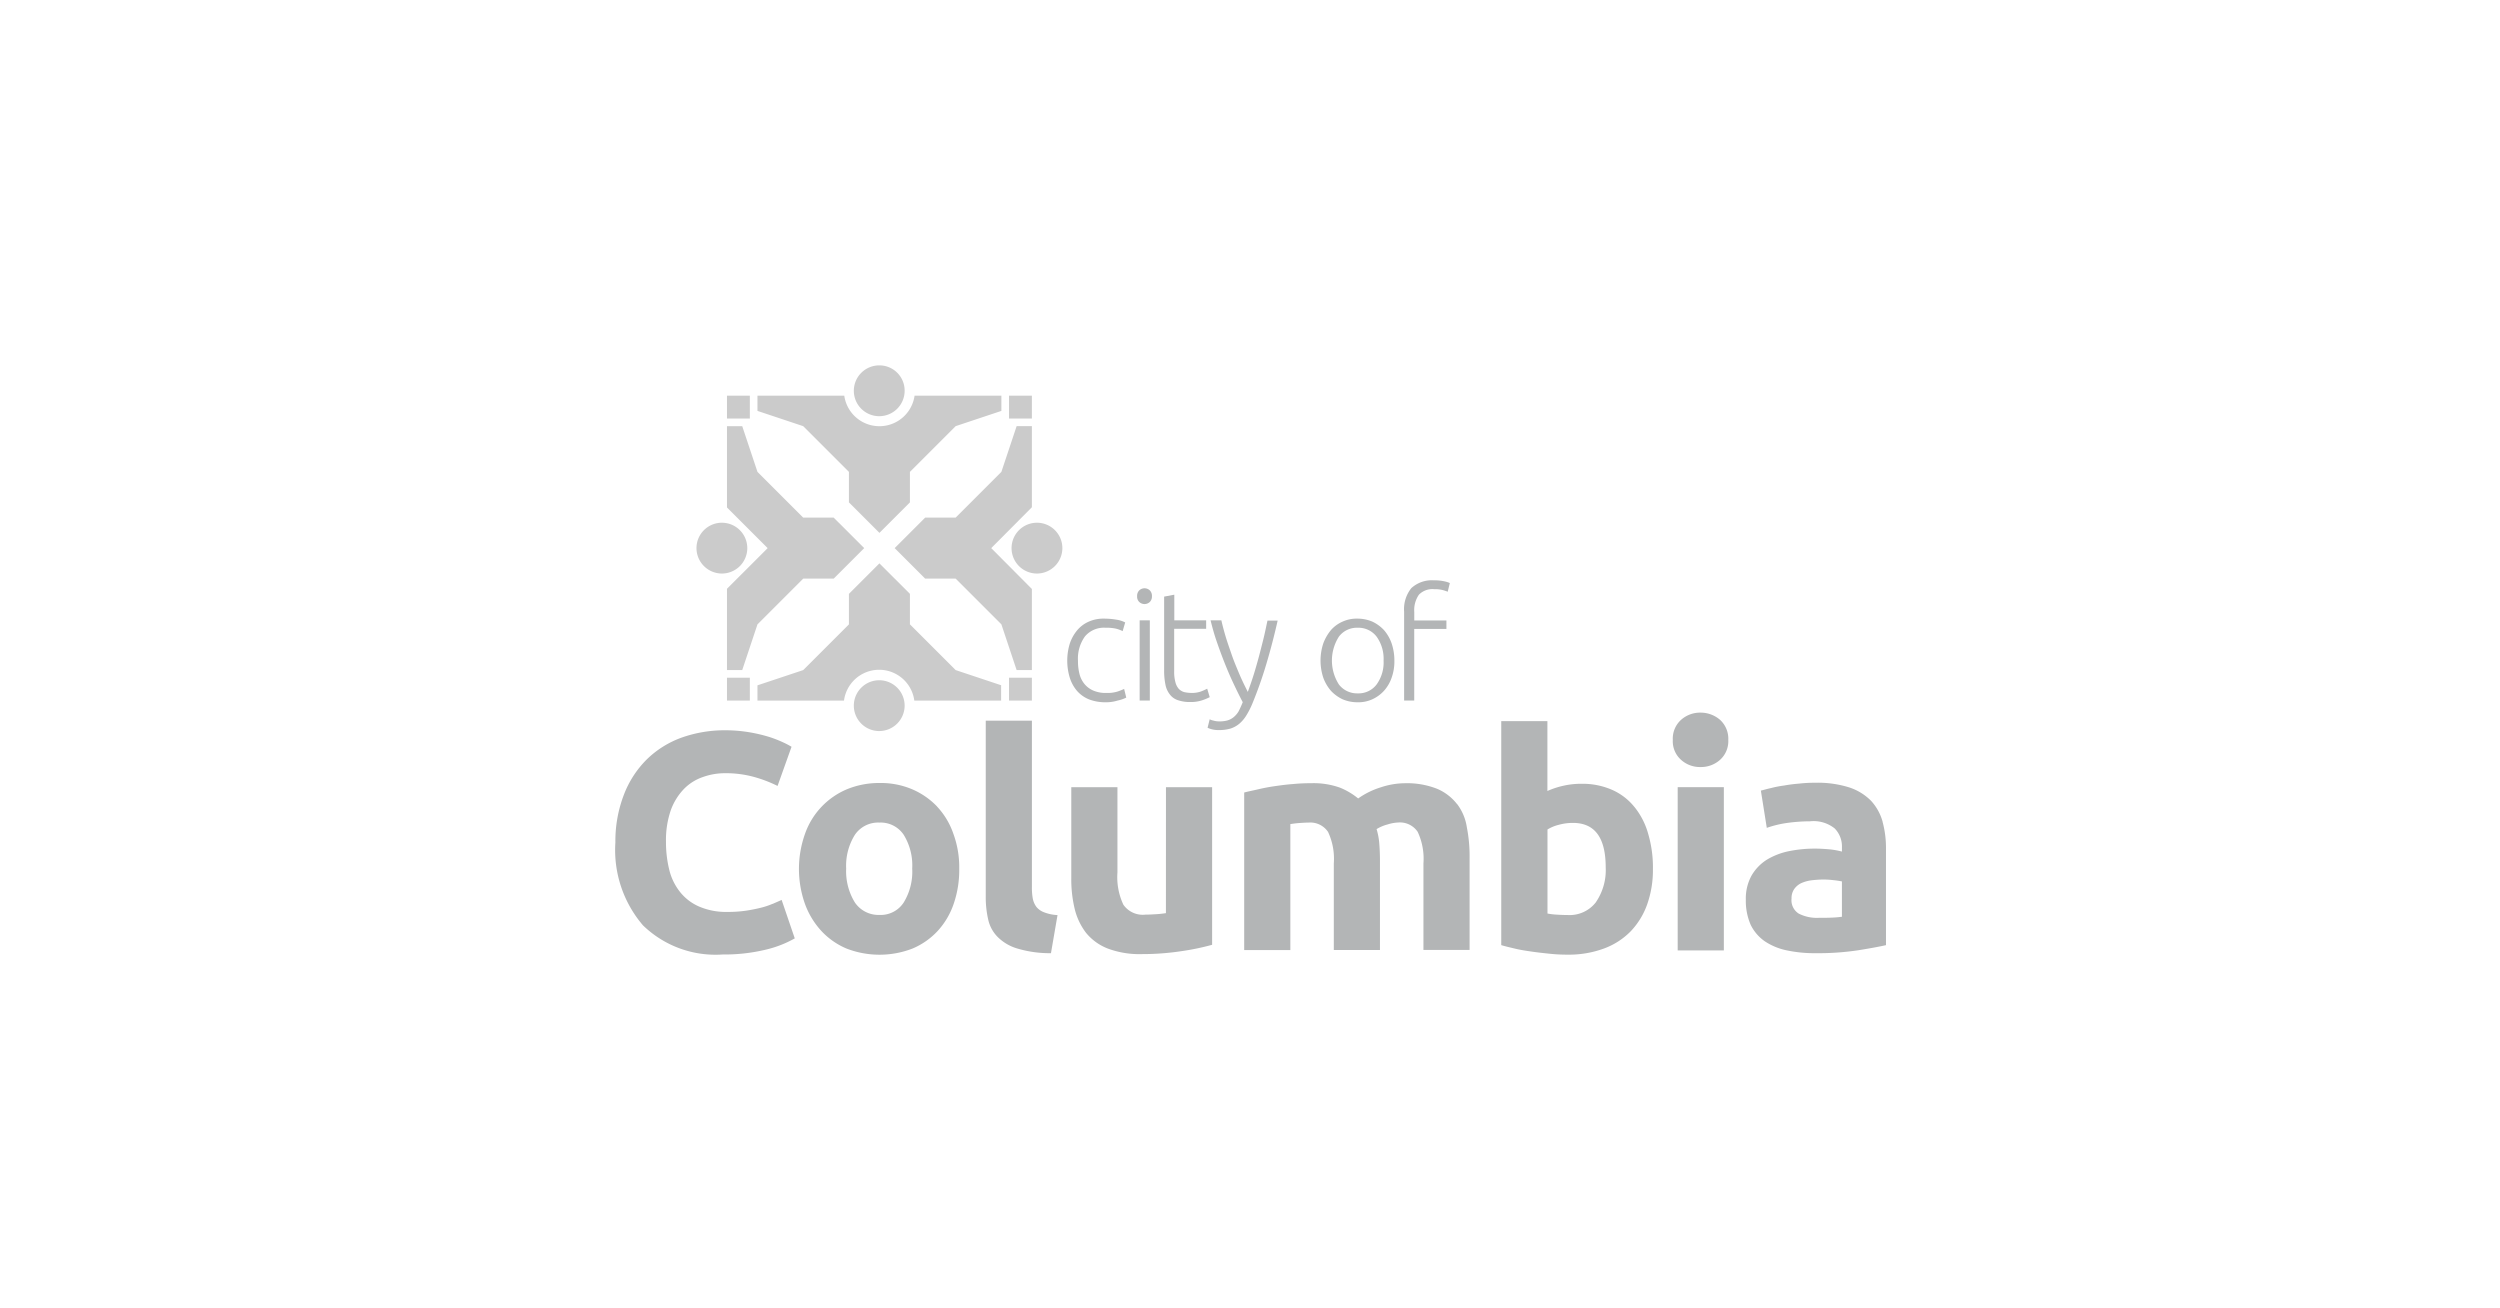 <svg xmlns="http://www.w3.org/2000/svg" xmlns:xlink="http://www.w3.org/1999/xlink" width="130" height="68" viewBox="0 0 130 68">
  <defs>
    <clipPath id="clip-path">
      <rect id="Rectangle_20042" data-name="Rectangle 20042" width="130" height="68" transform="translate(-5287 -273)" fill="#fff"/>
    </clipPath>
  </defs>
  <g id="Mask_Group_3484" data-name="Mask Group 3484" transform="translate(5287 273)" clip-path="url(#clip-path)">
    <g id="city-of-columbia-seeklogo" transform="translate(-5255 -254)">
      <rect id="Rectangle_21104" data-name="Rectangle 21104" width="1.189" height="1.189" transform="translate(20.469 1.575)" fill="#cbcbcb"/>
      <g id="Group_7584" data-name="Group 7584" transform="translate(0)">
        <path id="Path_3958" data-name="Path 3958" d="M135.143,183.921a1.321,1.321,0,1,1-1.321-1.321,1.311,1.311,0,0,1,1.321,1.321" transform="translate(-120.102 -182.6)" fill="#cbcbcb"/>
        <path id="Path_3959" data-name="Path 3959" d="M135.143,332.621a1.321,1.321,0,1,0-1.321,1.321,1.325,1.325,0,0,0,1.321-1.321" transform="translate(-120.102 -314.927)" fill="#cbcbcb"/>
        <path id="Path_3960" data-name="Path 3960" d="M208.321,259.543a1.321,1.321,0,1,1,1.321-1.321,1.325,1.325,0,0,1-1.321,1.321" transform="translate(-186.399 -248.719)" fill="#cbcbcb"/>
        <path id="Path_3961" data-name="Path 3961" d="M59.521,259.543a1.321,1.321,0,1,0-1.321-1.321,1.325,1.325,0,0,0,1.321,1.321" transform="translate(-53.983 -248.719)" fill="#cbcbcb"/>
        <rect id="Rectangle_21105" data-name="Rectangle 21105" width="1.189" height="1.189" transform="translate(5.803 1.575)" fill="#cbcbcb"/>
        <rect id="Rectangle_21106" data-name="Rectangle 21106" width="1.189" height="1.189" transform="translate(5.803 16.241)" fill="#cbcbcb"/>
        <rect id="Rectangle_21107" data-name="Rectangle 21107" width="1.189" height="1.189" transform="translate(20.469 16.241)" fill="#cbcbcb"/>
        <path id="Path_3962" data-name="Path 3962" d="M95.17,196.9a1.846,1.846,0,0,1-3.656,0H87v.793l2.378.793h0l2.378,2.378h0v1.586l1.586,1.585,1.586-1.585v-1.586h0l2.378-2.378h0l2.378-.793V196.9Z" transform="translate(-79.612 -195.326)" fill="#cbcbcb"/>
        <path id="Path_3963" data-name="Path 3963" d="M99.684,282.442l-2.378-.793h0l-2.378-2.378h0v-1.586L93.342,276.1l-1.586,1.586v1.586h0l-2.378,2.378h0L87,282.442v.793h4.5a1.844,1.844,0,0,1,3.656,0h4.514v-.793Z" transform="translate(-79.612 -265.805)" fill="#cbcbcb"/>
        <path id="Path_3964" data-name="Path 3964" d="M78.149,216.057H76.564l-2.378-2.378h0l-.793-2.378H72.6v4.228l2.114,2.114L72.6,219.756v4.228h.793l.793-2.378h0l2.378-2.378h1.586l1.586-1.586Z" transform="translate(-66.797 -208.14)" fill="#cbcbcb"/>
        <path id="Path_3965" data-name="Path 3965" d="M158.935,215.517V211.3h-.793l-.793,2.378h0l-2.378,2.378h-1.586l-1.586,1.586,1.586,1.586h1.586l2.378,2.378h0l.793,2.378h.793v-4.217l-2.114-2.125Z" transform="translate(-137.277 -208.14)" fill="#cbcbcb"/>
        <path id="Path_3966" data-name="Path 3966" d="M235.282,306.549a2.341,2.341,0,0,1-.859-.154,1.665,1.665,0,0,1-.617-.44,1.948,1.948,0,0,1-.374-.683,3.039,3.039,0,0,1,0-1.773,2.128,2.128,0,0,1,.385-.694,1.652,1.652,0,0,1,.606-.451,1.872,1.872,0,0,1,.8-.154,3.828,3.828,0,0,1,.639.055,1.447,1.447,0,0,1,.451.143l-.132.451a1.765,1.765,0,0,0-.363-.132,2.407,2.407,0,0,0-.54-.044,1.288,1.288,0,0,0-1.057.451,1.971,1.971,0,0,0-.363,1.266,2.7,2.7,0,0,0,.077.683,1.328,1.328,0,0,0,.264.529,1.208,1.208,0,0,0,.462.341,1.632,1.632,0,0,0,.694.121,1.716,1.716,0,0,0,.573-.077,3.331,3.331,0,0,0,.33-.132l.11.451a1.758,1.758,0,0,1-.451.154,1.991,1.991,0,0,1-.639.088" transform="translate(-209.803 -289.031)" fill="#b3b5b6"/>
        <path id="Path_3967" data-name="Path 3967" d="M267.071,288.307a.4.4,0,0,1-.11.3.4.4,0,0,1-.551,0,.383.383,0,0,1-.11-.3.4.4,0,0,1,.11-.3.4.4,0,0,1,.551,0,.4.4,0,0,1,.11.3m-.11,5.428h-.529v-4.173h.529Z" transform="translate(-239.17 -276.306)" fill="#b3b5b6"/>
        <path id="Path_3968" data-name="Path 3968" d="M279.618,292.232h1.663v.44h-1.663v2.213a2.043,2.043,0,0,0,.066.573.831.831,0,0,0,.176.341.637.637,0,0,0,.275.165,1.808,1.808,0,0,0,.352.044,1.41,1.41,0,0,0,.529-.077,3.239,3.239,0,0,0,.319-.143l.132.44a2.685,2.685,0,0,1-.4.165,1.857,1.857,0,0,1-.617.088,1.876,1.876,0,0,1-.65-.1.855.855,0,0,1-.418-.308,1.183,1.183,0,0,1-.22-.507,3.554,3.554,0,0,1-.066-.727V291l.529-.1v1.332Z" transform="translate(-250.561 -278.976)" fill="#b3b5b6"/>
        <path id="Path_3969" data-name="Path 3969" d="M301.428,307.261c-.176-.33-.341-.672-.506-1.024s-.319-.716-.462-1.079-.275-.727-.4-1.09-.22-.716-.308-1.068h.562c.055.253.132.539.22.837s.2.606.308.925.242.639.385.98.3.661.462.98c.121-.33.231-.65.319-.936s.176-.595.253-.881.154-.595.231-.9.143-.639.22-.991h.529q-.264,1.173-.595,2.279c-.22.738-.463,1.409-.716,2.026a4.145,4.145,0,0,1-.319.628,1.78,1.78,0,0,1-.363.429,1.346,1.346,0,0,1-.462.253,2.1,2.1,0,0,1-.617.077,1.265,1.265,0,0,1-.363-.044.954.954,0,0,1-.209-.077l.11-.44a.623.623,0,0,0,.187.066.994.994,0,0,0,.308.044,1.539,1.539,0,0,0,.407-.044.932.932,0,0,0,.33-.165,1.16,1.16,0,0,0,.264-.3,5.182,5.182,0,0,0,.22-.484" transform="translate(-268.803 -289.743)" fill="#b3b5b6"/>
        <path id="Path_3970" data-name="Path 3970" d="M356.832,304.38a2.526,2.526,0,0,1-.143.892,1.989,1.989,0,0,1-.4.683,1.865,1.865,0,0,1-.606.44,1.755,1.755,0,0,1-.771.154,1.966,1.966,0,0,1-.771-.154,1.991,1.991,0,0,1-.606-.44,2.182,2.182,0,0,1-.4-.683,2.85,2.85,0,0,1,0-1.784,2.375,2.375,0,0,1,.4-.694,1.719,1.719,0,0,1,.606-.44,1.755,1.755,0,0,1,.771-.154,1.966,1.966,0,0,1,.771.154,1.992,1.992,0,0,1,.606.44,2.119,2.119,0,0,1,.4.694,2.805,2.805,0,0,1,.143.892m-.562,0a1.967,1.967,0,0,0-.363-1.244,1.186,1.186,0,0,0-.98-.462,1.172,1.172,0,0,0-.98.462,2.312,2.312,0,0,0,0,2.488,1.186,1.186,0,0,0,.98.462,1.172,1.172,0,0,0,.98-.462,1.946,1.946,0,0,0,.363-1.244" transform="translate(-316.324 -289.031)" fill="#b3b5b6"/>
        <path id="Path_3971" data-name="Path 3971" d="M393.952,284.1a2.423,2.423,0,0,1,.55.055,1.325,1.325,0,0,1,.275.088l-.11.451a2.371,2.371,0,0,0-.264-.088,1.644,1.644,0,0,0-.44-.044.977.977,0,0,0-.793.286,1.406,1.406,0,0,0-.242.9v.44H394.6v.44h-1.674v3.722H392.4V285.73a1.747,1.747,0,0,1,.374-1.222,1.58,1.58,0,0,1,1.178-.407" transform="translate(-351.386 -272.924)" fill="#b3b5b6"/>
        <path id="Path_3972" data-name="Path 3972" d="M28.07,363.929a3.759,3.759,0,0,1-.595.2c-.22.055-.484.11-.771.154a6.534,6.534,0,0,1-.98.066,3.543,3.543,0,0,1-1.486-.286,2.568,2.568,0,0,1-.991-.771,2.969,2.969,0,0,1-.551-1.156,6.027,6.027,0,0,1-.165-1.442,4.756,4.756,0,0,1,.253-1.641,3.124,3.124,0,0,1,.683-1.1,2.5,2.5,0,0,1,.98-.617,3.372,3.372,0,0,1,1.134-.2,5.538,5.538,0,0,1,1.552.2,6.835,6.835,0,0,1,1.2.462l.727-2.037a4.285,4.285,0,0,0-.418-.22,6.26,6.26,0,0,0-.727-.286,8.109,8.109,0,0,0-1.013-.242,7.6,7.6,0,0,0-1.288-.11,6.691,6.691,0,0,0-2.279.385,5.031,5.031,0,0,0-1.806,1.134,5.2,5.2,0,0,0-1.189,1.839,6.715,6.715,0,0,0-.44,2.477,6.015,6.015,0,0,0,1.431,4.305,5.414,5.414,0,0,0,4.151,1.519,9.144,9.144,0,0,0,2.246-.253,5.722,5.722,0,0,0,1.5-.584l-.683-2c-.143.066-.3.132-.473.209" transform="translate(-19.9 -335.929)" fill="#b3b5b6"/>
        <path id="Path_3973" data-name="Path 3973" d="M113.779,381.022a3.925,3.925,0,0,0-1.31-.9,4.178,4.178,0,0,0-1.685-.319,4.4,4.4,0,0,0-1.674.319,3.92,3.92,0,0,0-2.191,2.312,5.447,5.447,0,0,0-.011,3.645,4.193,4.193,0,0,0,.859,1.42,3.8,3.8,0,0,0,1.31.914,4.75,4.75,0,0,0,3.424,0,3.8,3.8,0,0,0,1.31-.914,3.979,3.979,0,0,0,.837-1.42,5.4,5.4,0,0,0,.286-1.828,5.033,5.033,0,0,0-.308-1.817,3.921,3.921,0,0,0-.848-1.409m-1.729,4.988a1.425,1.425,0,0,1-1.266.65,1.482,1.482,0,0,1-1.277-.65,3.092,3.092,0,0,1-.451-1.762,3.03,3.03,0,0,1,.451-1.751,1.46,1.46,0,0,1,1.277-.639,1.441,1.441,0,0,1,1.266.639,3.031,3.031,0,0,1,.44,1.751,3.069,3.069,0,0,1-.44,1.762" transform="translate(-97.054 -358.087)" fill="#b3b5b6"/>
        <path id="Path_3974" data-name="Path 3974" d="M197.432,360.078a1.069,1.069,0,0,1-.187-.44,3.146,3.146,0,0,1-.044-.583V350.4h-2.4v9.139a5.2,5.2,0,0,0,.132,1.222,1.845,1.845,0,0,0,.517.914,2.411,2.411,0,0,0,1.035.584,5.907,5.907,0,0,0,1.707.231l.341-1.982a2.187,2.187,0,0,1-.694-.143.94.94,0,0,1-.407-.286" transform="translate(-175.542 -331.924)" fill="#b3b5b6"/>
        <path id="Path_3975" data-name="Path 3975" d="M240.122,388.351c-.154.022-.319.044-.517.055s-.374.022-.551.022a1.228,1.228,0,0,1-1.145-.517,3.363,3.363,0,0,1-.308-1.674V381.8h-2.4v4.724a6.564,6.564,0,0,0,.176,1.6,3.317,3.317,0,0,0,.595,1.255,2.74,2.74,0,0,0,1.134.815,4.718,4.718,0,0,0,1.795.286,13.521,13.521,0,0,0,2.037-.154,12.6,12.6,0,0,0,1.586-.33V381.8h-2.4Z" transform="translate(-211.494 -359.867)" fill="#b3b5b6"/>
        <path id="Path_3976" data-name="Path 3976" d="M327.966,380.99a2.59,2.59,0,0,0-1.046-.8,4.272,4.272,0,0,0-1.674-.286,4.022,4.022,0,0,0-1.233.209,4.128,4.128,0,0,0-1.189.583,3.646,3.646,0,0,0-.947-.562,4.073,4.073,0,0,0-1.5-.231,9.231,9.231,0,0,0-.947.044c-.319.022-.639.066-.947.11s-.595.1-.87.165-.518.11-.716.165v8.192h2.4v-6.551c.154-.022.308-.044.474-.055s.319-.022.462-.022a1.112,1.112,0,0,1,1.024.484,3.3,3.3,0,0,1,.3,1.641v4.5h2.4v-4.624c0-.308-.011-.606-.033-.881a3.511,3.511,0,0,0-.143-.782,2.135,2.135,0,0,1,.573-.242,2.094,2.094,0,0,1,.54-.1,1.112,1.112,0,0,1,1.024.484,3.3,3.3,0,0,1,.3,1.641v4.5h2.4v-4.79a7.783,7.783,0,0,0-.143-1.586,2.64,2.64,0,0,0-.507-1.211" transform="translate(-284.199 -358.176)" fill="#b3b5b6"/>
        <path id="Path_3977" data-name="Path 3977" d="M445.226,355.07a3.085,3.085,0,0,0-1.156-.892,3.825,3.825,0,0,0-1.6-.319,4.207,4.207,0,0,0-.936.1,4.38,4.38,0,0,0-.837.275V350.6h-2.4v11.649c.22.066.462.121.738.187s.573.11.881.154.617.077.936.11.617.044.914.044a5.253,5.253,0,0,0,1.872-.319,3.767,3.767,0,0,0,1.387-.892,3.932,3.932,0,0,0,.859-1.4,5.367,5.367,0,0,0,.3-1.839,6.2,6.2,0,0,0-.242-1.817,3.868,3.868,0,0,0-.716-1.409M443.233,360a1.726,1.726,0,0,1-1.486.683c-.22,0-.418-.011-.595-.022a3.608,3.608,0,0,1-.451-.055v-4.371a2.067,2.067,0,0,1,.583-.242,2.771,2.771,0,0,1,.738-.1c1.145,0,1.707.771,1.707,2.323a2.951,2.951,0,0,1-.5,1.784" transform="translate(-392.232 -332.102)" fill="#b3b5b6"/>
        <rect id="Rectangle_21108" data-name="Rectangle 21108" width="2.4" height="8.489" transform="translate(55.24 21.933)" fill="#b3b5b6"/>
        <path id="Path_3978" data-name="Path 3978" d="M520.742,346.6a1.481,1.481,0,0,0-1.013.374,1.314,1.314,0,0,0-.43,1.046,1.291,1.291,0,0,0,.43,1.035,1.461,1.461,0,0,0,1.013.374,1.481,1.481,0,0,0,1.013-.374,1.306,1.306,0,0,0,.429-1.035,1.33,1.33,0,0,0-.429-1.046,1.535,1.535,0,0,0-1.013-.374" transform="translate(-464.313 -328.543)" fill="#b3b5b6"/>
        <path id="Path_3979" data-name="Path 3979" d="M560.913,381.737a2.629,2.629,0,0,0-.606-1.1,2.832,2.832,0,0,0-1.134-.694,5.47,5.47,0,0,0-1.773-.242,6.919,6.919,0,0,0-.826.044c-.275.022-.54.055-.782.1a5.373,5.373,0,0,0-.683.132c-.209.044-.385.1-.529.132l.308,1.938a5.472,5.472,0,0,1,1.035-.253,8.833,8.833,0,0,1,1.211-.088,1.749,1.749,0,0,1,1.288.374,1.337,1.337,0,0,1,.374.98v.22a4.3,4.3,0,0,0-.584-.11c-.242-.022-.518-.044-.826-.044a6.7,6.7,0,0,0-1.343.132,3.648,3.648,0,0,0-1.145.44,2.4,2.4,0,0,0-.8.826,2.463,2.463,0,0,0-.3,1.255,3.122,3.122,0,0,0,.253,1.31,2.231,2.231,0,0,0,.738.859,3.233,3.233,0,0,0,1.156.473,6.948,6.948,0,0,0,1.486.143,14.068,14.068,0,0,0,2.224-.154c.617-.1,1.09-.187,1.431-.264v-5a5.2,5.2,0,0,0-.176-1.409m-2.125,4.933a4.788,4.788,0,0,1-.518.044c-.22.011-.44.011-.683.011a2.066,2.066,0,0,1-1.035-.22.82.82,0,0,1-.374-.782.837.837,0,0,1,.132-.484.954.954,0,0,1,.352-.308,1.86,1.86,0,0,1,.528-.154,5.649,5.649,0,0,1,.639-.044,4.541,4.541,0,0,1,.529.033,4.4,4.4,0,0,1,.44.066v1.839Z" transform="translate(-495.015 -357.998)" fill="#b3b5b6"/>
      </g>
    </g>
  </g>
</svg>
